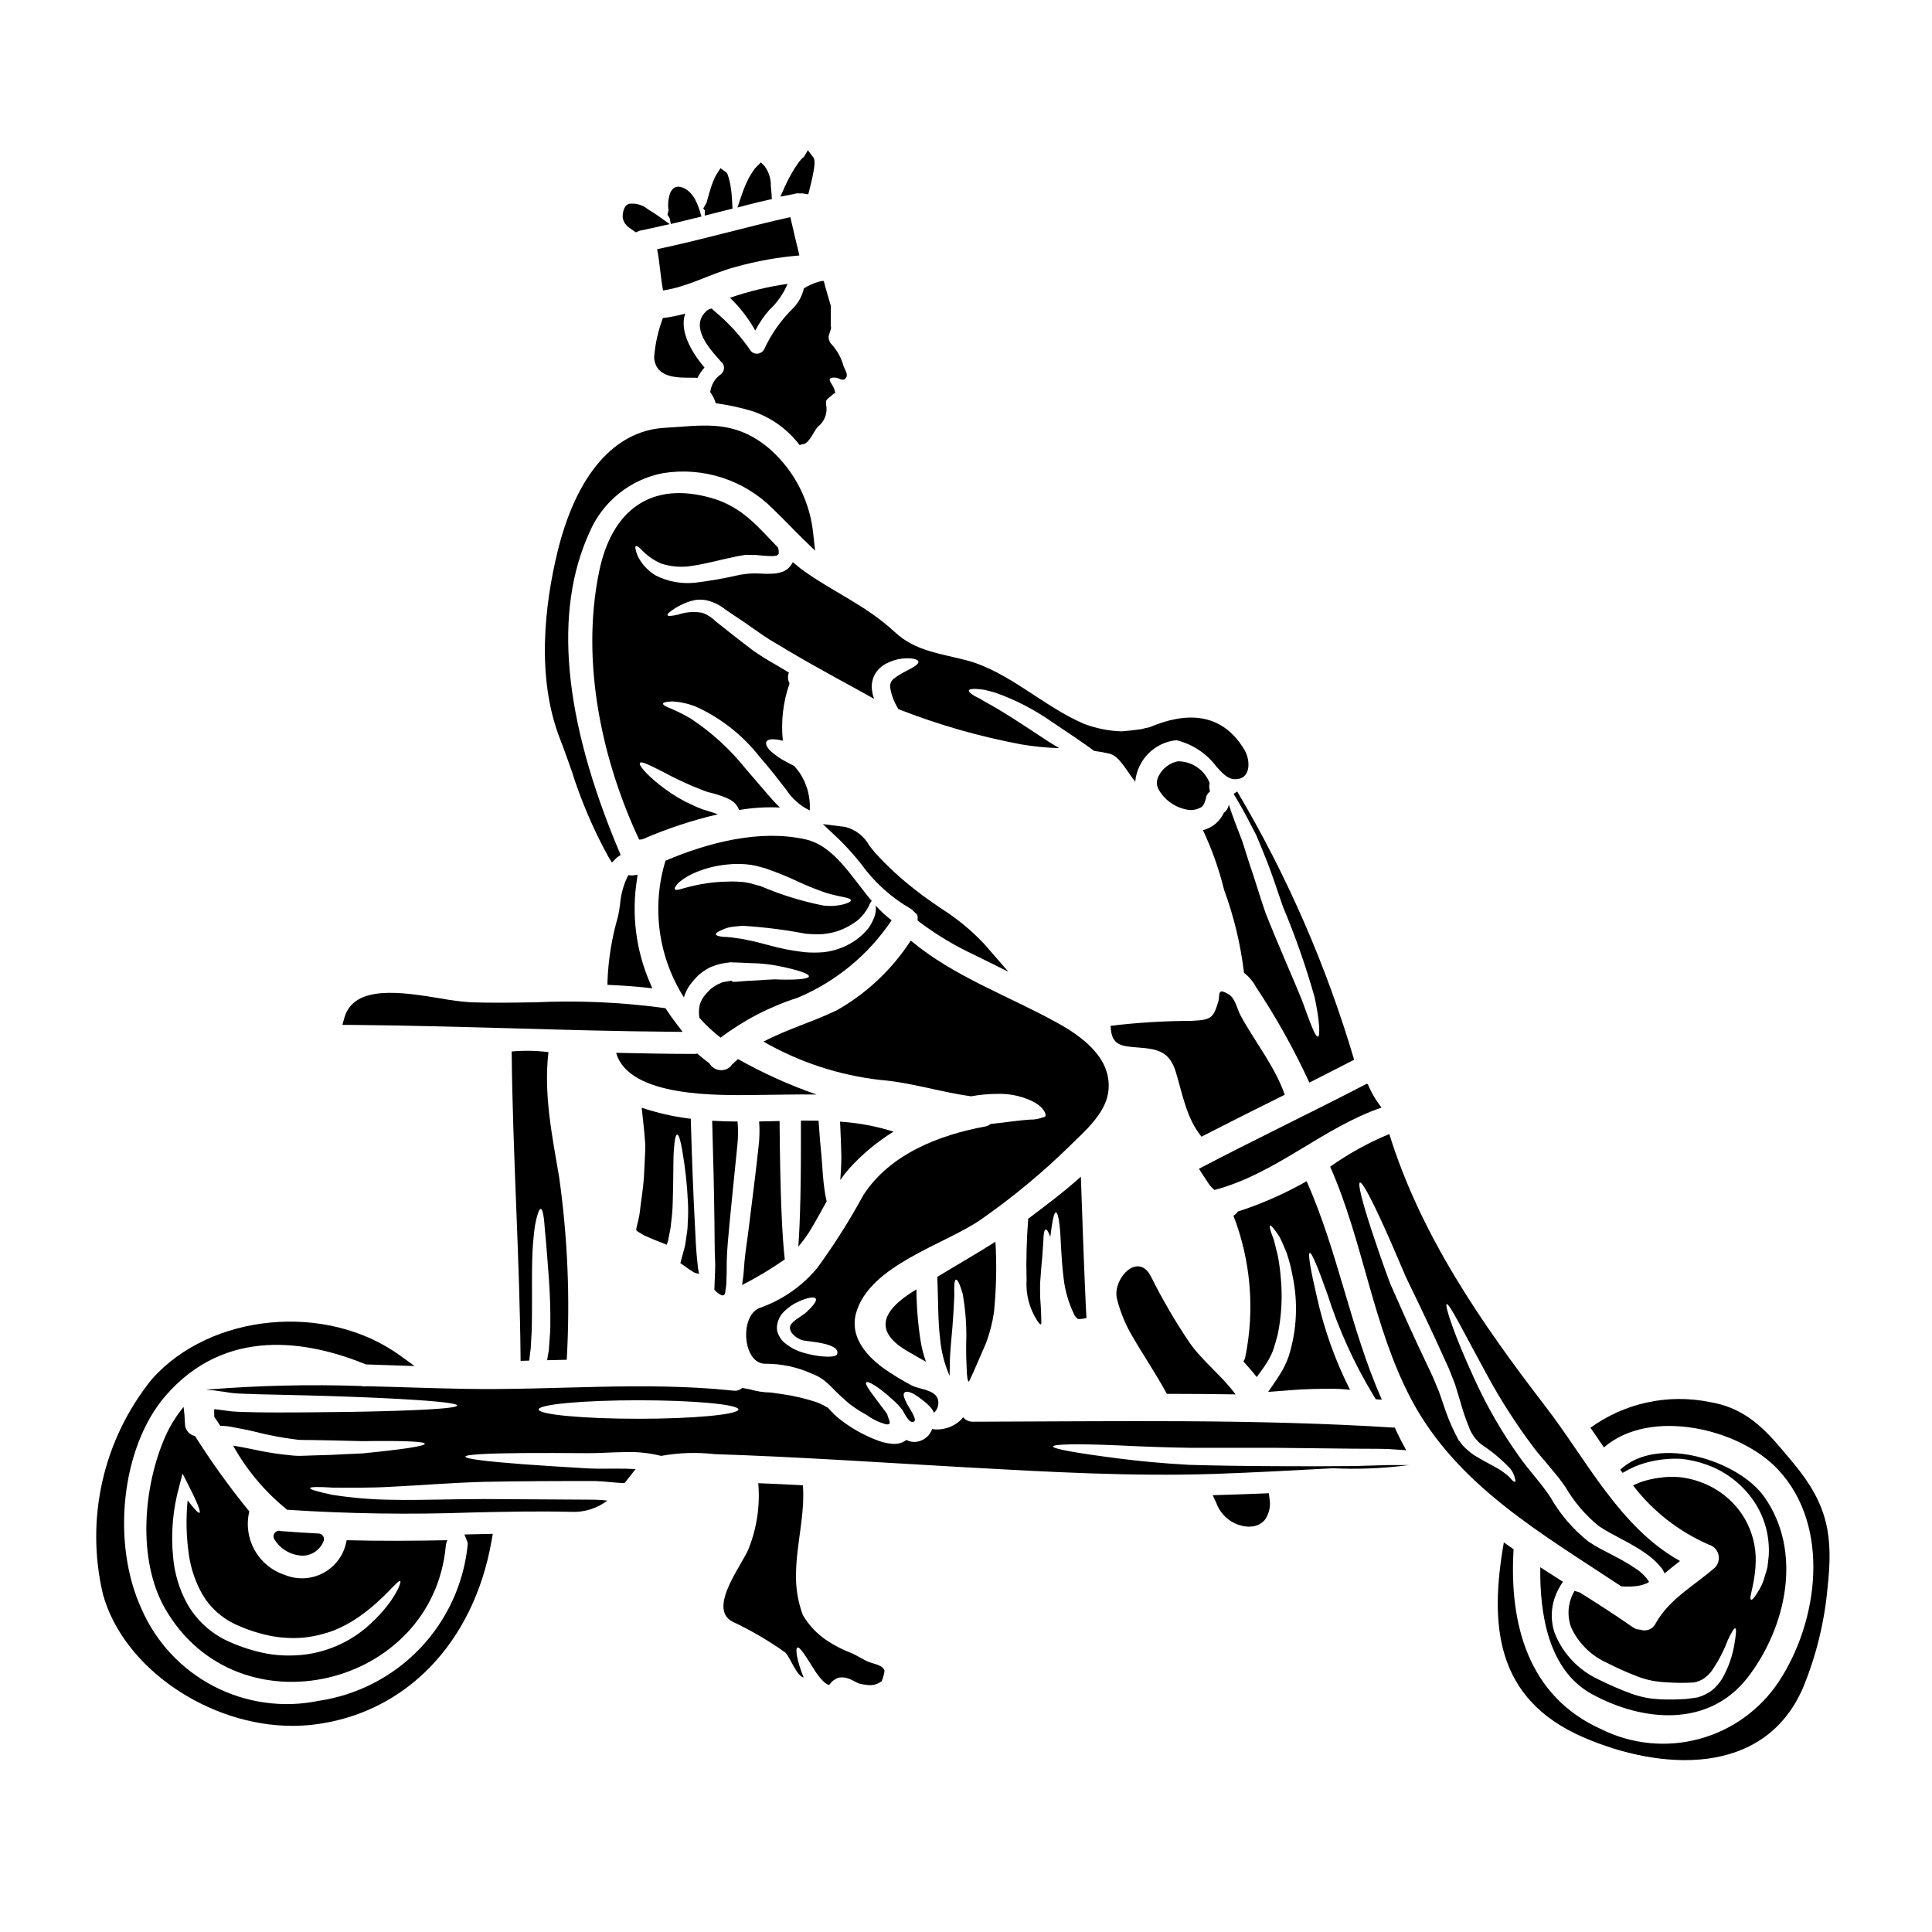 <?xml version="1.0" encoding="UTF-8"?>
<!-- Uploaded to: ICON Repo, www.iconrepo.com, Generator: ICON Repo Mixer Tools -->
<svg fill="#000000" width="800px" height="800px" version="1.1" viewBox="144 144 512 512" xmlns="http://www.w3.org/2000/svg">
 <g>
  <path d="m384.17 501.89c1.738 1.043 3.481 2 5.219 2.988-0.645-1.801-1.121-3.656-1.422-5.543-0.707-4.512-1.074-9.07-1.102-13.633-5.598 3.391-13.746 9.551-2.695 16.188z"/>
  <path d="m359.01 469.57c1.367-2.289 2.699-4.758 4.062-7.195-0.266-1.098-0.465-2.211-0.605-3.332-0.293-2.062-0.496-4.758-0.727-8.242-0.289-2.754-0.551-6.004-0.812-9.805-1.539-0.027-3.106-0.027-4.672-0.027 0.059 16.215-0.199 26.863-0.695 33.391 1.297-1.484 2.453-3.086 3.449-4.789z"/>
  <path d="m369.05 453.67c3.438-3.793 7.394-7.086 11.746-9.777-4.598-1.445-9.355-2.332-14.168-2.644 0.172 3.598 0.289 6.731 0.348 9.371-0.027 2.363-0.145 4.379-0.293 6.094 0.73-1.059 1.523-2.074 2.367-3.043z"/>
  <path d="m320.37 372.09c-3.738 12.211-1.961 25.445 4.875 36.234 0.129-0.492 0.305-0.965 0.523-1.422 0.383-0.883 0.891-1.703 1.508-2.441 0.625-0.797 1.312-1.543 2.059-2.231 0.832-0.695 1.738-1.301 2.699-1.801 0.996-0.445 2.035-0.793 3.102-1.043l1.246-0.203 0.641-0.086 0.141-0.027 0.465-0.059 0.352 0.027c1.711 0.059 3.367 0.117 4.961 0.203h-0.004c2.762 0.027 5.512 0.336 8.211 0.93 4.555 0.957 7.309 1.914 7.223 2.582-0.086 0.668-2.988 0.957-7.66 0.84-2.316-0.172-5.019 0.23-7.973 0.32-1.48 0.031-3.019 0.293-4.613 0.293h-0.031l-0.059-0.199-0.051-0.078-0.172-0.027-0.609 0.086-1.246 0.23-0.004 0.004c-0.352 0.016-0.695 0.125-0.988 0.316-0.262 0.117-0.551 0.23-0.812 0.352-0.582 0.309-1.133 0.664-1.652 1.07-0.504 0.457-0.977 0.941-1.422 1.453-0.449 0.488-0.828 1.035-1.133 1.625-0.27 0.477-0.457 0.996-0.551 1.535-0.227 1.051-0.238 2.137-0.027 3.191 1.703 1.91 3.574 3.656 5.598 5.223 6.176-4.66 13.094-8.238 20.465-10.59 10.113-4.262 18.758-11.391 24.859-20.512-1.539-1.156-2.961-2.469-4.234-3.914 0.035 0.16 0.055 0.328 0.059 0.496 0.039 0.848-0.098 1.695-0.391 2.492-0.387 1.074-0.918 2.086-1.574 3.016-1.812 2.234-4.156 3.973-6.82 5.059-1.605 0.68-3.309 1.121-5.043 1.309-1.672 0.141-3.352 0.141-5.019 0-3.227-0.359-6.414-0.98-9.539-1.859-1.363-0.348-2.668-0.668-3.856-0.988-1.188-0.262-2.289-0.496-3.305-0.695-1.016-0.113-1.918-0.262-2.727-0.375h-0.004c-0.703-0.086-1.41-0.133-2.117-0.145-1.16-0.117-1.918-0.32-2.004-0.637-0.086-0.32 0.496-0.754 1.711-1.246l0.004-0.004c0.719-0.34 1.48-0.586 2.262-0.727 0.902-0.113 1.945-0.23 3.106-0.32 5.59 0.34 11.148 1.039 16.648 2.09 1.543 0.156 3.098 0.195 4.644 0.117 0.434-0.031 1.215-0.203 1.797-0.266l0.004 0.004c0.625-0.125 1.242-0.277 1.852-0.465 2.113-0.688 4.078-1.754 5.809-3.148 1.078-1.004 1.98-2.18 2.668-3.484 0.176-0.523 0.441-1.016 0.785-1.449-5.457-6.473-9.98-14.621-17.555-16.305-12.098-2.711-25.734 0.828-37.078 5.648zm49.113 10.473c0.059 0.348-0.578 0.695-1.855 1.07h0.004c-1.82 0.465-3.711 0.57-5.574 0.32-5.652-1.137-11.172-2.852-16.477-5.117-0.812-0.23-1.625-0.434-2.41-0.664l0.004-0.004c-0.66-0.172-1.328-0.301-2-0.391-1.379-0.152-2.769-0.199-4.152-0.148-2.434 0.027-4.863 0.258-7.254 0.699-2.117 0.395-3.57 0.789-4.816 1.129-1.18 0.395-1.941 0.492-2.117 0.203-0.176-0.289 0.23-0.93 1.102-1.832l-0.004 0.004c1.449-1.199 3.086-2.152 4.848-2.816 2.543-1.016 5.223-1.66 7.949-1.91 1.648-0.184 3.309-0.203 4.961-0.062 0.93 0.07 1.848 0.219 2.754 0.438 0.789 0.199 1.598 0.434 2.41 0.637v0.004c3.07 1.066 6.078 2.297 9.02 3.684 2.246 1.031 4.539 1.953 6.879 2.754 3.918 1.246 6.586 1.219 6.734 2.004z"/>
  <path d="m350.6 441.08c-1.797 0.031-3.598 0.086-5.422 0.117 0.176 2.293 0.117 4.594-0.18 6.875-0.289 2.582-0.551 5.078-0.84 7.426-0.582 4.758-1.133 9.055-1.598 12.91s-1.043 7.398-1.273 10.066c-0.145 1.574-0.172 2.93-0.395 4.379-0.086 0.578-0.172 1.129-0.23 1.68v0.004c3.926-1.992 7.707-4.262 11.316-6.785-0.711-6.008-1.234-17.379-1.379-36.672z"/>
  <path d="m420.2 477.2c0.113-1.711 0.23-3.078 0.293-4.148 0.027-2.09 0.23-3.106 0.637-3.223 0.293-0.055 0.695 0.551 1.215 1.969 0.117-0.93 0.23-1.742 0.324-2.469 0.395-2.812 0.789-4.031 1.156-4.031 0.371 0 0.754 1.246 1.047 4.09 0.293 2.844 0.262 7.367 1.016 13.52 0.406 3.394 1.398 6.691 2.926 9.746 0.465 0.637 0.754 0.902 0.957 0.902 0.312 0.016 0.625-0.004 0.93-0.059 0.23 0.027 1.102-0.203 1.102-0.172h0.117c-0.059-1.18-0.117-2.031-0.172-3.25-0.438-9.543-0.875-21.586-1.309-34.242-4.672 4.207-9.719 7.945-13.953 11.141l0.004-0.008c-0.434 5.453-0.582 10.922-0.438 16.391-0.223 3.988 0.91 7.938 3.219 11.199 0.32 0.352 0.203 0.234 0.352 0.352 0.086 0 0.289 0.145 0.262 0l0.086-0.32c0-0.754-0.027-1.508-0.059-2.203-0.027-1.574-0.172-3.148-0.262-4.613 0-1.508-0.059-2.961 0.027-4.234 0.176-2.539 0.348-4.598 0.523-6.336z"/>
  <path d="m354.08 292.98c-0.043 0.109-0.09 0.219-0.145 0.32-0.203 0.352-0.293 0.395-0.438 0.637l-0.203 0.266-0.055 0.059-0.176 0.199-0.086 0.086-0.262 0.203v0.004c-0.367 0.277-0.766 0.523-1.18 0.723l-0.988 0.293c-0.586 0.164-1.191 0.25-1.801 0.258-1.07 0.066-2.148 0.055-3.219-0.027-1.805-0.109-3.617-0.004-5.394 0.32-3.906 0.91-7.856 1.605-11.836 2.09-3.586 0.402-7.215-0.246-10.441-1.859-2.133-1.238-3.84-3.086-4.906-5.309-0.551-1.449-0.723-2.363-0.438-2.523 0.289-0.16 0.988 0.395 2.062 1.535 1.383 1.344 3.008 2.41 4.789 3.148 2.731 0.852 5.629 1.023 8.441 0.492 3.394-0.492 7.137-1.574 11.371-2.438 0.523-0.113 1.074-0.203 1.625-0.293l0.812-0.113 0.172-0.031v0.004c0.129 0.023 0.262 0.031 0.395 0.031h0.465c0.465 0 1.18 0 1.742 0.027l1.535 0.145c0.93 0.086 1.832 0.145 2.613 0.145 0.332 0.008 0.66-0.02 0.984-0.086 0.086-0.031 0.23-0.031 0.352-0.059 0.055 0 0.145-0.113 0.145-0.113 0.113-0.145 0.395-0.395 0.395-0.438s-0.055-0.086-0.055-0.145c0.059-0.492-0.016-0.992-0.207-1.449-5.035-5.191-9.328-10.703-17.461-13.062-16.277-4.723-26.633 3.277-29.938 19.586-4.992 24.426 1.102 50.594 10.629 70.898h0.086c0.348 0.016 0.695-0.043 1.016-0.176 6.375-2.766 12.988-4.949 19.754-6.523-1.18-0.465-2.496-0.844-4.004-1.309-1.859-0.664-3.148-1.395-4.644-2.059h0.004c-2.453-1.293-4.773-2.816-6.934-4.555-3.684-2.934-5.394-5.164-5.078-5.688 0.395-0.609 3.019 0.789 6.992 2.812 1.945 1.074 4.328 2.176 6.934 3.332 1.309 0.465 2.844 1.18 4.09 1.574v0.004c1.781 0.383 3.523 0.934 5.195 1.656 0.566 0.254 1.102 0.574 1.594 0.953 0.34 0.289 0.645 0.621 0.898 0.984 0.168 0.211 0.301 0.445 0.395 0.699l0.176 0.465c3.57-0.621 7.199-0.844 10.82-0.668-0.582-0.582-1.18-1.18-1.684-1.742-2.363-2.637-4.785-5.57-7.394-8.559-4.117-5.148-9.012-9.621-14.512-13.254-1.695-0.992-3.449-1.883-5.25-2.668-1.422-0.523-2.172-0.957-2.117-1.309 0.055-0.352 0.902-0.523 2.41-0.578 2.223 0.109 4.41 0.602 6.469 1.449 6.519 3.004 12.23 7.512 16.668 13.156 2.668 3.047 5.047 6.125 7.137 8.82h-0.004c1.484 2.293 3.559 4.144 6.008 5.352 0.062 0.035 0.133 0.062 0.199 0.086 0.211-3.582-0.766-7.129-2.781-10.098-0.395-0.52-0.871-1.102-1.336-1.68-0.637-0.293-1.309-0.637-2.031-1.043h0.004c-1.527-0.762-2.945-1.73-4.211-2.875-1.016-0.957-1.422-1.887-1.133-2.496 0.289-0.609 1.34-0.754 2.699-0.578 0.559 0.078 1.109 0.184 1.656 0.32-0.547-5.125 0.059-10.309 1.77-15.172-0.477-0.898-0.539-1.953-0.176-2.902-1.156-0.695-2.289-1.367-3.453-2.062-2.074-1.152-4.09-2.41-6.035-3.769l-5.117-3.938c-1.684-1.309-3.25-2.582-4.723-3.742-0.992-1.004-2.188-1.785-3.508-2.293-2.148-0.426-4.371-0.277-6.441 0.434-1.711 0.395-2.727 0.496-2.875 0.176-0.145-0.32 0.641-0.988 2.148-1.945l0.004 0.004c0.961-0.578 1.969-1.074 3.016-1.48 0.703-0.266 1.434-0.469 2.176-0.609 0.902-0.133 1.824-0.125 2.727 0.027 1.973 0.418 3.812 1.301 5.367 2.582 1.48 1.016 3.074 2.062 4.754 3.191 1.711 1.18 3.484 2.438 5.34 3.715 1.859 1.277 3.856 2.316 5.828 3.566 9.227 5.484 17.844 9.98 23.383 13.113-0.172-0.438-0.23-0.668-0.352-1.047l0.008 0.004c-0.152-0.648-0.246-1.309-0.289-1.969-0.031-1.352 0.332-2.684 1.043-3.832 0.637-0.98 1.504-1.793 2.523-2.359 1.41-0.789 2.961-1.293 4.562-1.477 2.551-0.23 4.09 0.172 4.234 0.812 0.145 0.637-1.246 1.508-3.277 2.523v-0.004c-1.07 0.527-2.09 1.148-3.047 1.859-0.77 0.516-1.219 1.395-1.18 2.32 0.316 2.106 1.078 4.121 2.234 5.906 10.539 4.133 21.449 7.262 32.578 9.34 3.309 0.559 6.652 0.891 10.008 0.988-1.598-0.957-3.219-1.945-4.871-3.074-5.254-3.484-9.895-6.5-13.383-8.441-0.871-0.465-1.652-0.902-2.32-1.336-0.668-0.434-1.395-0.695-1.914-1.016-1.016-0.609-1.539-1.102-1.453-1.422 0.086-0.32 0.812-0.465 2.004-0.395v0.004c0.719 0.031 1.438 0.105 2.144 0.23 0.844 0.203 1.797 0.438 2.875 0.754 5.219 1.844 10.164 4.383 14.707 7.543 4.379 2.934 8.352 5.57 11.484 7.891 1.367 0.168 2.723 0.41 4.062 0.727 2.699 0.668 4.644 4.789 6.816 7.426 0.535-5.809 5.113-10.422 10.922-10.996 4.234 1.035 7.981 3.508 10.594 6.996 1.18 1.281 2.734 3.223 4.688 3.332 4.574 0.262 4.359-5.016 2.789-7.68-6.117-10.387-15.902-10.035-25.156-6.098l0.004 0.004c-0.727 0.125-1.449 0.297-2.152 0.516-1.77 0.266-3.512 0.438-5.281 0.582h-0.004c-3.422-0.098-6.805-0.773-10.004-2.004-10.531-4.469-20.02-13.895-31.043-16.797-6.902-1.832-13.633-2.41-19.09-7.516-7.629-7.137-16.508-10.629-24.797-16.711-0.762-0.59-1.516-1.199-2.242-1.812z"/>
  <path d="m464.39 351.09c-1.445-3.266-4.695-5.359-8.266-5.332-2.16 0.434-4.008 1.828-5.012 3.793-0.652 1.098-0.695 2.453-0.113 3.586 1.484 2.695 4.047 4.629 7.043 5.312l0.395 0.086c0.34 0.094 0.695 0.141 1.051 0.141 0.184 0 0.395 0 0.668-0.027l1.035-0.203c0.066-0.031 0.297-0.133 0.395-0.172v-0.023l0.371-0.117v-0.004c0.48-0.191 0.867-0.566 1.07-1.043 0.301-0.582 0.508-1.203 0.621-1.844 0.074-0.363 0.242-0.703 0.492-0.98l0.523-0.566-0.164-0.754h-0.004c-0.066-0.359-0.066-0.727 0-1.086l0.055-0.395z"/>
  <path d="m444.08 498.12c2.961 5.117 6.324 10.035 9.141 15.262 6.062 0 12.156 0.055 18.215 0.145-3.594-4.938-8.66-8.66-12.184-13.695-3.82-5.652-7.262-11.559-10.301-17.668-3.453-6.559-10.234 0.871-8.934 6.062v-0.004c0.871 3.477 2.238 6.812 4.062 9.898z"/>
  <path d="m470.91 354.39c0.957 1.508 2.176 3.625 3.566 6.234 0.754 1.426 1.574 3.019 2.441 4.699 0.812 1.859 1.535 3.715 2.363 5.746 1.652 4.004 3.102 8.559 4.668 13.082l-0.004 0.004c3.285 7.828 6.098 15.844 8.414 24.008 1.395 6.379 1.508 10.414 0.926 10.555-0.723 0.203-2.059-3.652-4.262-9.688-2.363-5.832-5.977-13.84-9.66-23.152-1.656-4.785-2.934-9.254-4.328-13.23-0.637-1.969-1.215-3.856-1.797-5.656-0.691-1.77-1.305-3.426-1.887-4.934-0.695-1.832-1.246-3.398-1.68-4.789-0.117 0.293-0.203 0.609-0.32 0.902v0.008c-0.223 0.473-0.562 0.879-0.988 1.18-1.059 2.312-3.106 4.019-5.57 4.641 2.387 5.07 4.262 10.367 5.602 15.812 2.613 7.098 4.383 14.477 5.277 21.988 1.297 1.004 2.371 2.269 3.148 3.711 5.375 8.086 10.113 16.57 14.172 25.387 3.977-2.004 7.918-4.035 11.867-6.066v0.004c-7.348-24.883-17.758-48.758-30.984-71.078-0.328 0.184-0.633 0.43-0.965 0.633z"/>
  <path d="m445.75 421.61c5.367 0.395 8.242 1.219 9.867 6.531 1.766 5.828 2.809 12.203 6.785 17.086 7.34-3.769 14.707-7.453 22.078-11.113-2.727-7.688-7.891-13.953-11.75-21.062-0.812-1.535-1.422-4.496-2.988-5.457-3.336-2.086-2.363 0.117-2.875 1.832-1.363 4.469-1.887 4.844-7.137 5.117l0.004 0.004c-7.156 0.008-14.305 0.445-21.406 1.305 0.145 5.356 2.957 5.402 7.422 5.758z"/>
  <path d="m325.97 471.24c-0.086 0.523-0.141 1.074-0.23 1.625-0.078 0.684-0.211 1.363-0.395 2.031-0.348 1.246-0.695 2.551-1.043 3.856 0.609 0.395 1.215 0.844 1.945 1.367 0.32 0.199 0.664 0.434 1.016 0.664l0.52 0.352c0.086 0.043 0.172 0.082 0.262 0.113 0.273 0.133 0.57 0.219 0.871 0.258 0.113-0.027 0.395 0.145 0.32-0.086-0.055-0.188-0.094-0.383-0.121-0.578-0.027-0.145-0.055-0.32-0.086-0.492l-0.027-0.09-0.059-0.492c-0.027-0.395-0.086-0.789-0.113-1.18-0.395-3.219-0.496-6.586-0.695-10.414-0.395-7.516-0.754-16.648-1.074-27.707-0.203-0.027-0.395-0.027-0.609-0.055h-0.004c-4.211-0.551-8.359-1.504-12.387-2.848 0.203 2.262 0.523 4.586 0.723 6.961 0.086 0.988 0.145 1.945 0.23 2.934 0 0.93-0.055 1.855-0.086 2.754-0.086 1.859-0.172 3.625-0.262 5.363-0.203 3.484-0.789 6.691-1.133 9.75-0.172 1.574-0.789 3.481-0.898 4.293-0.031 0.395-0.059 0.395-0.031 0.395l0.004 0.004c0.211 0.246 0.469 0.441 0.758 0.578 0.465 0.266 0.93 0.551 1.367 0.816 0.578 0.262 1.129 0.492 1.68 0.723 1.074 0.492 2.32 0.93 3.453 1.395l0.438 0.145 0.027 0.027 0.086 0.059c0.086 0.059 0.172 0.113 0.23 0.145 0.117-0.293 0.23-0.582 0.32-0.844v0.004c0.113-0.359 0.191-0.727 0.23-1.102 0.117-0.492 0.203-0.957 0.293-1.422 0.199-0.918 0.332-1.848 0.391-2.785 0.227-1.684 0.359-3.379 0.395-5.078 0.23-6.379 0.086-10.934 0.293-13.809 0.199-2.934 0.492-4.18 0.898-4.18s0.816 1.246 1.309 4.035h-0.004c0.82 4.613 1.332 9.273 1.535 13.953 0.098 1.816 0.078 3.641-0.055 5.457-0.008 1.039-0.102 2.078-0.281 3.106z"/>
  <path d="m424.09 415c-13.176-7.254-27.188-12.125-38.73-21.73-4.938 7.613-11.633 13.934-19.523 18.422-6.324 3.074-13.32 5.078-19.496 8.352h0.004c9.523 5.469 20.066 8.922 30.98 10.156 8.211 0.668 15.984 3.25 24.055 4.328h-0.004c2.316-0.426 4.664-0.641 7.019-0.637 3.453-0.109 6.875 0.691 9.922 2.324 2.469 1.48 3.148 3.367 2.609 3.711-0.156 0.125-0.352 0.188-0.551 0.176-1.105 0.438-2.289 0.645-3.481 0.605-2.031 0.145-4.934 0.496-8.125 0.902l-2.262 0.262c-0.426 0.344-0.938 0.574-1.48 0.668-12.184 2.262-25.238 7.309-32.273 18.246-3.629 6.688-7.707 13.125-12.203 19.266-4.035 4.856-9.32 8.516-15.285 10.586-5.394 2.117-4.441 15.055 1.738 14.77 4.246 0.004 8.445 0.926 12.305 2.695 3.738 1.395 5.16 3.938 8.121 6.438 0.621 0.605 1.281 1.18 1.965 1.715 1.371 1.027 2.82 1.945 4.332 2.754 1.555 1.148 3.316 1.984 5.191 2.465 1.77 0.117 0.352-1.508 0.23-2.668-0.348-0.523-0.723-1.016-1.074-1.48-2.961-3.938-5.019-6.473-4.496-6.992 0.434-0.438 3.219 1.102 7.109 4.699 0.918 0.805 1.754 1.699 2.496 2.668 0.395 0.609 1.887 4.031 3.148 2.93 0.664-0.578-1.453-3.652-1.797-4.293-0.816-1.574-1.309-2.637-0.902-3.219 0.406-0.582 1.797-0.289 3.484 0.902 1.305 0.93 3.938 2.812 4.379 4.41v-0.004c0.762-0.691 1.188-1.672 1.18-2.695 0-3.484-4.844-3.426-7.023-4.555h0.004c-2.648-1.379-5.199-2.938-7.629-4.672-4.613-3.398-8.848-8.355-7.168-14.477 3.512-12.738 23.383-18.16 32.957-24.746 8.531-5.938 16.551-12.586 23.961-19.875 3.742-3.656 9.055-8.266 9.895-13.809 1.387-9.113-7.141-15.059-13.582-18.598zm-62.547 88.426c-1.52-0.176-3.027-0.477-4.5-0.902-2.066-0.551-3.969-1.598-5.539-3.047-0.574-0.586-1.016-1.289-1.305-2.059l-0.117-0.32-0.027-0.086-0.117-0.395c0-0.086-0.027-0.395-0.027-0.395v0.004c-0.039-0.406-0.02-0.816 0.059-1.215 0.227-1.289 0.844-2.473 1.766-3.398 1.18-1.176 2.57-2.117 4.094-2.781 2.438-1.047 3.973-1.219 4.328-0.695 0.438 0.551-0.664 1.914-2.406 3.566-0.902 0.875-3.918 2.41-4.328 3.656-0.551 1.797 1.918 3.512 3.367 3.856 0.695 0.176 3.398 0.352 5.66 0.902 2.117 0.523 3.887 1.336 3.394 2.754-0.184 0.609-1.75 0.812-4.301 0.555z"/>
  <path d="m399.11 486.83c0.801 4.449 1.113 8.973 0.93 13.488 0.027 1.539-0.031 3.219 0.086 4.961 0.027 0.871 0.055 1.77 0.113 2.727 0.059 0.438 0.086 0.871 0.145 1.336l0.059 0.23c0.035 0.152 0.094 0.301 0.176 0.438l0.059 0.145c0.078-0.055 0.148-0.125 0.199-0.207 0.086-0.145 0.145-0.293 0.203-0.395l0.027-0.086c0.059-0.086-0.059 0.086 0.117-0.266 0.262-0.551 0.52-1.129 0.789-1.68 1.043-2.383 2.117-4.871 3.246-7.477h0.004c1.012-2.668 1.734-5.438 2.148-8.266 0.625-6.215 0.758-12.473 0.395-18.711-5.051 3.219-10.27 6.176-15.406 9.312 0.262 6.727 0.172 11.98 0.723 16.215 0.273 3.316 1.07 6.566 2.363 9.633 0.055 0.145 0.145 0.289 0.199 0.434 0-0.145-0.027-0.289-0.027-0.434 0.027-1.016 0.027-1.969 0.059-2.934 0-1.855 0.199-3.543 0.289-5.117 0.609-6.238 0.789-10.359 0.902-13.055-0.117-2.668 0.059-3.918 0.434-4.004 0.371-0.086 0.953 0.949 1.77 3.711z"/>
  <path d="m463.97 457.18c0.504 0.828 1.141 1.562 1.887 2.18 16.422-4.379 28.664-16.508 44.273-21.844v-0.004c-1.496-1.879-2.715-3.957-3.625-6.18-0.117-0.031-0.203-0.086-0.32-0.117-14.742 7.66-29.738 14.797-44.445 22.516 0.727 1.16 1.449 2.348 2.231 3.449z"/>
  <path d="m495.77 486.95c3 9.363 7.078 18.344 12.156 26.766l0.695 1.102 1.582 0.117c-8.266-18.652-11.602-39.191-19.934-57.902-5.781 3.293-11.883 5.984-18.215 8.035-0.305 0.449-0.707 0.828-1.18 1.102 4.602 11.918 5.691 24.902 3.148 37.422-0.086 0.434-0.254 0.848-0.492 1.219 1.215 1.336 2.406 2.695 3.508 4.121 0.844-1.133 1.656-2.207 2.32-3.25 0.836-1.223 1.527-2.535 2.059-3.914 0.395-1.18 0.816-2.727 1.18-4.062h0.004c1.031-4.988 1.305-10.105 0.812-15.176-0.16-1.934-0.422-3.859-0.785-5.769-0.395-1.656-0.754-3.047-1.047-4.207-0.898-2.289-1.273-3.625-1.016-3.769 0.262-0.145 1.18 0.93 2.527 2.988 0.578 1.129 1.215 2.582 1.914 4.328h-0.004c0.66 1.961 1.176 3.969 1.539 6.008 1.5 7.066 1.152 14.398-1.016 21.293-0.574 1.672-1.344 3.266-2.293 4.758-1.016 1.652-2.144 3.188-3.148 4.699 2.144-0.176 4.328-0.32 6.527-0.496 3.367-0.262 6.762-0.32 10.039-0.32 1.707-0.012 3.418 0.074 5.117 0.266-3.93-7.781-6.875-16.02-8.758-24.527-1.711-7.25-2.438-11.602-1.914-11.75 0.523-0.148 2.203 3.93 4.672 10.922z"/>
  <path d="m312.96 375.82-1.309 0.172h0.004c-0.133 0.012-0.266 0.012-0.395 0l-0.711-0.078-0.324 0.555c-1.062 2.285-1.711 4.742-1.91 7.254-0.176 1.211-0.344 2.363-0.57 3.266-1.609 5.555-2.535 11.281-2.754 17.055v0.949l0.949 0.047c3.625 0.168 6.566 0.395 9.246 0.688l1.68 0.188-0.664-1.574-0.004 0.004c-3.676-8.57-4.859-18.008-3.41-27.223z"/>
  <path d="m387.92 388.53c4.519 3.367 9.375 6.258 14.488 8.617l8.828 4.387-6.465-7.441c-3.453-3.641-7.352-6.832-11.605-9.5-2.164-1.488-4.402-3.023-6.469-4.668h0.004c-3.852-2.961-7.434-6.254-10.711-9.84-0.582-0.66-1.117-1.367-1.633-2.043-1.344-2.422-3.621-4.184-6.297-4.883l-5.992-0.758 4.391 4.141c2.027 2.004 3.93 4.133 5.703 6.367 3.516 4.879 8.031 8.957 13.238 11.961 0.266 0.141 0.492 0.34 0.664 0.582l0.473 0.457c0.379 0.223 0.625 0.617 0.652 1.055l-0.027 0.973z"/>
  <path d="m344.36 434.18c5.367-0.027 10.734-0.203 16.043-0.117-7.207-2.508-14.18-5.656-20.828-9.402-0.551 0.496-1.074 0.961-1.594 1.48-0.391 0.574-0.949 1.008-1.602 1.25-1.652 0.617-3.508-0.059-4.379-1.594-1.102-0.816-2.172-1.684-3.219-2.582-0.285 0.059-0.578 0.09-0.871 0.086-6.875 0-13.75-0.145-20.625-0.293 3.363 11.953 27.59 11.258 37.074 11.172z"/>
  <path d="m333.31 485.8c0.492 0.543 1.07 1.004 1.711 1.363 0.297 0.207 0.699 0.172 0.957-0.086 0.105-0.168 0.176-0.355 0.203-0.555 0.059-0.32 0.113-0.664 0.145-1.012 0.074-0.383 0.121-0.77 0.145-1.16 0.031-0.582 0.031-1.18 0.059-1.832 0.086-1.215 0.031-2.723 0.059-4.203 0.086-3.426 0.438-6.691 0.789-10.531 0.352-3.84 0.812-8.094 1.273-12.793 0.23-2.363 0.496-4.844 0.754-7.477 0.223-2.094 0.242-4.203 0.059-6.301-2.262 0-4.5-0.059-6.731-0.203 0.32 10.738 0.52 19.699 0.605 27.098 0.059 3.856 0.031 7.367 0.176 10.184 0.086 1.016-0.059 3.856-0.145 5.902 0 0.57-0.031 1.066-0.059 1.605z"/>
  <path d="m295.48 348.24c2.481 7.891 5.734 15.52 9.715 22.766l0.965 1.574 1.324-1.324 1-0.68-0.469-1.109c-14.766-35.098-17.379-63.516-7.766-84.453 3.492-8.129 10.797-13.988 19.488-15.633 10.688-1.707 21.539 1.84 29.152 9.527 1.488 1.426 2.91 2.879 4.328 4.309 1.285 1.312 2.559 2.609 3.856 3.863l2.938 2.848-0.453-4.07c-0.781-8.754-4.859-16.887-11.414-22.742-8.285-7.172-15.656-6.625-24.211-5.992-1.18 0.082-2.414 0.172-3.664 0.242-13.434 0.715-23.582 12.457-28.57 33.062-3.238 13.441-5.738 32.949 0.754 49.508 0.984 2.504 1.984 5.356 3.027 8.305z"/>
  <path d="m289 504.47c1.738-0.027 3.453-0.086 5.191-0.117 0.922-16.129 0.254-32.309-2-48.305-1.887-11.168-4.148-22.02-2.848-33.215-3.231-0.422-6.5-0.48-9.742-0.176 0.262 27.355 2.144 54.629 2.363 81.984 0.754-0.027 1.508-0.027 2.289-0.059 0.117-1.07 0.23-2.117 0.395-3.219 0.059-1.914 0.266-3.856 0.293-5.902 0.145-8.41-0.145-16.215 0.32-21.965 0.117-1.449 0.262-2.754 0.395-3.887 0.133-1.129 0.395-2.062 0.551-2.844 0.395-1.539 0.754-2.41 1.102-2.383 0.348 0.027 0.609 0.902 0.816 2.496 0.113 0.812 0.172 1.77 0.262 2.902 0.086 1.129 0.23 2.363 0.352 3.742 0.395 5.512 1.242 13.258 1.102 22.043-0.031 2.121-0.293 4.238-0.395 6.238-0.176 0.922-0.32 1.793-0.445 2.664z"/>
  <path d="m195.68 524.57c-1.578-0.34-2.695-1.75-2.668-3.367-0.043-1.457-0.16-2.906-0.352-4.352-1.949 2.352-3.566 4.957-4.816 7.746-5.828 13.156-7.598 32.723-0.023 45.828 19.316 33.305 70.93 20.742 74.324-16.797 0.047-0.508 0.195-1 0.438-1.453-8.906 0.172-17.812 0.23-26.723 0-0.578 3.629-2.789 6.789-6 8.578-3.207 1.789-7.059 2.004-10.449 0.59-7.016-2.309-11.078-9.617-9.34-16.797-5.195-6.363-10-13.035-14.391-19.977zm19.934 52.938c2.941 0.57 5.949 0.727 8.934 0.465 2.707-0.297 5.367-0.93 7.918-1.887 2.231-0.906 4.359-2.043 6.356-3.391 7.367-5.117 10.559-10.188 11.258-9.664 0.395 0.203-1.684 6.035-9.199 12.445-4.508 3.75-9.973 6.164-15.781 6.965-3.445 0.453-6.938 0.383-10.359-0.207-3.582-0.688-7.07-1.805-10.383-3.332-4.543-2.094-8.309-5.566-10.766-9.922-2.074-3.789-3.34-7.969-3.711-12.273-0.637-6.32-0.086-12.707 1.625-18.824l0.871-3.367 1.48 2.902c2.289 4.496 3.422 7.223 3.016 7.477-0.293 0.199-1.395-0.988-3.148-3.277h-0.004c-0.477 4.828-0.359 9.703 0.352 14.504 0.531 3.684 1.754 7.238 3.598 10.473 2.016 3.391 4.996 6.106 8.559 7.801 2.996 1.398 6.148 2.441 9.387 3.113z"/>
  <path d="m267.86 552.59c0.09 0.285 0.113 0.59 0.074 0.887-1.059 10.281-5.508 19.918-12.648 27.387-7.144 7.469-16.57 12.348-26.793 13.867-9.418 1.945-19.219 0.602-27.762-3.812-8.543-4.41-15.312-11.621-19.176-20.426-8.168-17.676-5.352-43.047 6.273-56.551 15.926-18.402 37.676-14.695 53.137-8.359l12.906 0.43-3.848-2.785c-19.57-14.168-50.316-11.215-65.793 6.297l-0.004-0.004c-12.902 15.977-17.676 37.031-12.934 57.012 5.422 19.582 28.047 34.836 50.219 34.836 1.832 0 3.66-0.105 5.481-0.316 24.402-2.891 42.535-21.598 47.293-48.805l0.312-1.766-7.516 0.172z"/>
  <path d="m224.08 556.26h0.457c2.324-0.152 4.352-1.637 5.199-3.805 0.191-0.445 0.152-0.953-0.102-1.363-0.254-0.41-0.695-0.672-1.176-0.695-3.328-0.168-6.691-0.367-10.008-0.645l-0.004-0.004c-0.586-0.203-1.242-0.016-1.633 0.469s-0.434 1.164-0.105 1.695c1.57 2.594 4.34 4.231 7.371 4.348z"/>
  <path d="m354.23 225.63c-3.238 3.168-5.867 6.902-7.758 11.02-0.34 0.586-0.93 0.977-1.598 1.07-0.668 0.09-1.34-0.133-1.824-0.605-2.715-4.004-5.988-7.598-9.719-10.676-0.266-0.188-0.492-0.422-0.668-0.695-0.676 0.094-1.297 0.434-1.738 0.957-3.977 4.09 1.129 9.777 3.828 12.766 0.066 0.078 0.125 0.168 0.176 0.258 0.262 0.18 0.488 0.406 0.664 0.672 0.578 1.035 0.23 2.348-0.789 2.957-1.441 1.105-2.375 2.75-2.582 4.555 0.648 0.902 1.148 1.902 1.48 2.961 3.242 0.426 6.445 1.117 9.578 2.059 5.035 1.656 9.441 4.809 12.637 9.035 0.277-0.148 0.582-0.238 0.898-0.258 1.652-0.172 2.848-3.453 3.891-4.586 1.805-1.363 2.672-3.641 2.231-5.859-0.32-1.574 0.754-1.68 1.574-2.551 0.988-1.047 1.047 0.055 0.582-1.539-0.438-1.508-2.754-3.367 0.465-3.074 0.93 0.086 1.766 1.129 2.609 0.059 0.723-0.875-0.289-2.234-0.609-3.106-0.586-2.184-1.691-4.195-3.219-5.859-0.293-0.273-0.496-0.629-0.582-1.016-0.191-0.422-0.223-0.895-0.086-1.336 0.199-0.664 0.395-1.246 0.578-1.828v0.004c-0.055-0.406-0.086-0.812-0.086-1.223-0.027-1.016 0.059-2.785 0.027-4.699-0.492-1.711-1.016-3.426-1.48-5.117-0.141-0.492-0.262-1.016-0.395-1.508-0.086-0.027-0.172 0-0.289-0.027-0.32 0.059-0.668 0.113-0.988 0.199l0.004 0.004c-1.418 0.383-2.769 0.992-4.004 1.797-0.449 1.953-1.418 3.746-2.809 5.191z"/>
  <path d="m619.21 531.68c-6.32-7.574-11.484-14.336-22.02-16.102v-0.004c-11.051-2.277-22.555 0.184-31.707 6.789l3.57 5.219c12.27-10.629 35.973-5.047 46.184 5.902 14.125 15.145 10.555 40.414 0.199 56.109l0.004 0.004c-4.949 7.484-12.465 12.906-21.129 15.242-8.668 2.336-17.887 1.422-25.926-2.566-19.383-8.66-24.484-27.879-23.266-47.691-0.871-0.609-1.738-1.219-2.582-1.828-3.801 21.613-2.41 41.453 21.035 51.637 20.16 8.762 47.84 10.793 58.223-13.055h-0.004c3.512-8.484 5.715-17.453 6.531-26.598 1.508-13.625 0.199-21.922-9.113-33.059z"/>
  <path d="m558.2 563.19c-2.004-1.273-4.004-2.555-6.008-3.856-0.172 12.359 2.117 27.242 13.633 33.594 13.406 7.367 30.957 9.02 41.328-4.379 10.125-13.113 14.77-33.246 4.352-47.926-6.691-9.445-28.082-16.531-38.121-7.141 0.199 0.293 0.434 0.555 0.637 0.844l0.004-0.004c0.977-0.586 1.984-1.109 3.019-1.574 1.863-0.797 3.809-1.371 5.805-1.715 2.148-0.395 4.34-0.539 6.523-0.434 2.285 0.215 4.531 0.715 6.691 1.48 5.574 1.926 10.305 5.731 13.383 10.762 2.449 4.086 3.594 8.824 3.277 13.578-0.113 0.984-0.23 1.941-0.32 2.812l0.004 0.004c-0.191 0.812-0.422 1.617-0.699 2.406-0.316 1.285-0.828 2.516-1.504 3.656-1.102 1.887-1.828 2.785-2.144 2.641-0.816-0.352 1.391-4.644 1.215-11.547v-0.004c-0.184-3.977-1.445-7.824-3.652-11.137-2.711-3.977-6.629-6.977-11.172-8.559-1.77-0.637-3.609-1.055-5.484-1.246-1.789-0.137-3.59-0.07-5.367 0.199-1.68 0.227-3.332 0.621-4.934 1.18-0.664 0.262-1.273 0.551-1.887 0.84h0.004c5.254 6.859 12.176 12.262 20.105 15.695 1.227 0.367 2.176 1.344 2.504 2.582 0.324 1.242-0.02 2.559-0.91 3.481-5.453 4.785-12.156 8.328-15.742 14.855h-0.004c-0.742 1.496-2.5 2.184-4.062 1.594-0.719-0.004-1.418-0.234-1.996-0.664-4.414-3.078-9.141-6.121-13.984-9.168-0.434-0.145-0.93-0.293-1.422-0.438-1.73 2.902-2.07 6.426-0.93 9.605 1.906 4.199 5.277 7.559 9.484 9.445 2.656 1.371 5.391 2.594 8.184 3.652 1.242 0.477 2.523 0.848 3.832 1.102 1.312 0.234 2.637 0.383 3.969 0.438 2.367 0.168 4.742 0.18 7.109 0.027 0.93-0.176 1.816-0.531 2.613-1.043 0.742-0.52 1.406-1.145 1.969-1.855 1.801-2.574 3.273-5.363 4.379-8.301 0.957-2.117 1.711-3.277 2-3.148 0.289 0.129 0.23 1.422-0.172 3.742v0.004c-0.5 3.426-1.652 6.723-3.394 9.715-0.68 1.078-1.523 2.047-2.492 2.875-1.125 0.871-2.406 1.523-3.773 1.914l-0.059 0.027h-0.027l-0.23 0.059h-0.145l-0.23 0.059-0.496 0.059-1.043 0.141h-0.004c-0.672 0.117-1.352 0.176-2.031 0.18-1.363 0.086-2.781 0.113-4.234 0.086-1.484-0.016-2.969-0.121-4.441-0.32-1.586-0.254-3.148-0.652-4.668-1.18-3-1.102-5.938-2.371-8.793-3.801-5.336-2.465-9.512-6.891-11.66-12.359-0.883-2.621-0.992-5.441-0.32-8.125 0.516-1.941 1.371-3.773 2.535-5.41z"/>
  <path d="m502.73 532.52c-6.352 0.059-13.258 0.086-20.469 0.031-8.211-0.031-15.926-0.148-23.152-0.352-7.137-0.395-13.547-1.016-18.859-1.711-10.586-1.363-17.172-2.496-17.172-3.148 0.059-0.668 6.731-0.754 17.438-0.293 5.363 0.266 11.723 0.523 18.711 0.637l23.039 0.004c7.195 0.09 14.098 0.176 20.469 0.23 3.191 0.031 6.238 0 9.168 0.086 1.656 0.117 3.223 0.203 4.758 0.324-1.18-2.148-2.203-4.148-3.016-5.981-37.223-2.363-74.5-1.652-111.75-1.574h-0.004c-1.023 0.031-2.004-0.402-2.668-1.18-0.09 0.137-0.188 0.27-0.289 0.395-1.285 1.355-2.957 2.277-4.789 2.637-1.016 0.23-2.07 0.262-3.102 0.09-0.168 0.445-0.391 0.863-0.668 1.25l-0.145 0.199-0.434 0.523-0.641 0.492c-0.953 0.699-2.129 1.031-3.309 0.93-0.586-0.074-1.156-0.25-1.68-0.523l-0.086 0.086-0.086 0.059-0.293 0.203c-0.203 0.113-0.465 0.262-0.668 0.348-0.371 0.145-0.762 0.242-1.156 0.293-0.629 0.098-1.266 0.098-1.891 0-1.059-0.125-2.098-0.367-3.102-0.727-3.848-1.395-7.438-3.414-10.629-5.977-0.715-0.594-1.395-1.234-2.031-1.914-0.266-0.266-0.516-0.547-0.75-0.844-0.871-0.535-1.785-1-2.727-1.391-3.152-1.074-6.394-1.84-9.691-2.293-0.957-0.145-1.887-0.262-2.785-0.395h-0.004c-1.875-0.023-3.738-0.309-5.535-0.84-0.727-0.113-1.395-0.262-2.004-0.395-0.668 0.605-1.574 0.875-2.465 0.727-23.703-2.496-47.32-0.031-71.051-0.465-8.66-0.145-17.379-0.496-26.023-0.695-0.5 0.066-1.012 0.047-1.508-0.059-13.633-0.465-27.277-0.148-40.875 0.957v0.059l0.789 0.059 1.16 0.086 1.574 0.23c1.074 0.145 2.117 0.289 3.148 0.465 2.117 0.23 4.41 0.199 6.555 0.32 4.328 0.086 8.473 0.199 12.445 0.293 7.977 0.199 15.145 0.461 21.18 0.75 12.039 0.582 19.496 1.246 19.496 1.945 0 0.695-7.477 1.18-19.555 1.508-6.035 0.172-13.199 0.266-21.176 0.32-4.008 0-8.098 0.059-12.562-0.027-2.176-0.086-4.328-0.027-6.644-0.262-1.18-0.145-2.363-0.32-3.566-0.465l-0.871-0.117c-0.031 0.57-0.031 1.141 0 1.711-0.004 0.133 0.004 0.266 0.027 0.395 0.551 0.754 1.074 1.539 1.574 2.32h0.203v0.004c1.113 0.02 2.223 0.152 3.309 0.391 1.945 0.395 3.828 0.695 5.715 1.18v0.004c3.438 0.887 6.926 1.551 10.445 1.996l1.102 0.145 1.246 0.031c0.84 0 1.68 0 2.492 0.027l4.723 0.086c3.047 0.086 5.859 0.145 8.441 0.203 10.234-0.145 16.508 0.059 16.531 0.695 0.023 0.637-6.207 1.535-16.531 2.551-2.555 0.117-5.394 0.23-8.441 0.395-1.539 0.059-3.106 0.086-4.723 0.145l-2.492 0.086-1.246 0.027c-0.695 0-0.961-0.055-1.453-0.086v0.008c-3.695-0.328-7.367-0.898-10.992-1.715-1.574-0.348-3.25-0.637-4.934-0.926l0.004 0.004c3.543 6.375 8.254 12.023 13.895 16.648 0.141 0.102 0.273 0.219 0.391 0.352 16.273 1.066 32.59 1.309 48.887 0.723 8.848-0.203 17.637-0.395 26.484-0.172 3.426 0.152 6.797-0.902 9.52-2.988-1.102-0.117-2.203-0.203-3.25-0.23-10.441-0.059-20.363-0.117-29.387-0.176-8.965 0-17.145 0.352-24.051 0.203v-0.004c-5.473-0.031-10.934-0.48-16.336-1.34-3.684-0.789-5.742-1.363-5.742-1.738 0-0.379 2.176-0.395 6.008-0.145 3.797 0 9.254 0.145 16.07-0.262 6.789-0.32 14.91-1.016 24.051-1.273 9.141-0.176 18.973-0.23 29.59-0.203 2.727 0.113 5.281 0.465 7.574 0.551 0.984-1.18 1.945-2.465 2.93-3.711-0.812-0.059-1.621-0.086-2.438-0.117-3.481-0.086-6.992 0.086-10.328-0.086-6.527-0.395-12.273-0.754-17.059-1.102-9.574-0.723-15.262-1.422-15.262-2.004s5.715-0.871 15.293-0.957c4.812-0.027 10.559-0.027 17.086 0.031 3.191 0.027 6.559-0.266 10.297-0.293l-0.004-0.004c3.098-0.078 6.195 0.266 9.199 1.016 4.676-0.848 9.449-1.004 14.172-0.465 22.137 0.723 44.215 2.231 66.289 3.481 21.93 1.219 43.98 2.469 65.941 1.77 10.559-0.348 21.094-0.957 31.652-1.508 6.723 0.32 13.461 0.039 20.133-0.84h-5.512c-2.871 0.086-5.945 0.172-9.145 0.258zm-189.49-12.531c-14.621 0-26.488-1.102-26.488-2.465 0-1.363 11.867-2.438 26.488-2.438 14.621 0 26.457 1.102 26.457 2.438 0 1.336-11.84 2.465-26.457 2.465z"/>
  <path d="m480.26 539.73-1.371 0.051c-3.766 0.145-7.508 0.289-11.273 0.395l-2.242 0.066 0.953 2.031c1.289 3.617 4.625 6.106 8.457 6.312 0.215 0 0.434 0 0.652-0.027h0.004c1.445-0.035 2.809-0.68 3.754-1.777 1.168-1.652 1.613-3.707 1.23-5.691z"/>
  <path d="m374.45 584.51c-1.625-0.605-3.078-1.652-4.644-2.363-2.277-0.852-4.457-1.949-6.496-3.277-2.688-1.758-4.93-4.109-6.555-6.875-1.289-3.488-1.902-7.191-1.801-10.91 0.086-7.871 2.406-15.605 1.828-23.469-3.938-0.23-7.891-0.395-11.836-0.551 0.508 5.828-0.336 11.695-2.469 17.145-1.422 4.035-11.078 15.812-4.469 19.496h0.004c4.914 2.305 9.609 5.043 14.039 8.184 1.219 0.984 3.019 6.32 4.965 6.691h-0.004c-0.035-0.047-0.062-0.094-0.086-0.148-1.859-4.641-2.148-7.516-1.625-7.801 0.668-0.352 2.262 2.363 4.672 6.148 0.625 0.977 1.344 1.891 2.144 2.727 0.348 0.359 0.746 0.664 1.184 0.902 0.07 0.012 0.137 0.027 0.203 0.055-0.031 0-0.145 0.059 0 0.031 0.098-0.004 0.191-0.016 0.289-0.031 0.285-0.41 0.629-0.781 1.012-1.102 0.273-0.199 0.566-0.371 0.871-0.52 0.32-0.145 0.266-0.117 0.395-0.176 0.129-0.059 0.465-0.113 0.465-0.113h0.09l0.395-0.027c0.262-0.008 0.523 0 0.785 0.027 0.633 0.121 1.246 0.328 1.828 0.609 0.492 0.23 0.871 0.434 1.246 0.637l0.348 0.172c0.09 0.027 0.395 0.145 0.438 0.172v0.004c0.031-0.004 0.062 0.008 0.086 0.031 0.656 0.168 1.328 0.285 2.004 0.344 1.16 0.191 2.352-0.035 3.363-0.637 0.172-0.117 0.172-0.172 0.348-0.203 0.23 0.176 1.074-2.637 0.902-3.047-0.582-1.43-2.699-1.641-3.918-2.125z"/>
  <path d="m310.93 204.46 1.574 1.117 0.789-0.34v0.004c0.168-0.078 0.344-0.133 0.527-0.164 1.027-0.199 2.039-0.434 3.051-0.656l4.617-1.023-2.711-1.93c-0.848-0.602-1.684-1.18-2.602-1.723l-0.461-0.285h-0.004c-1.406-1.168-3.238-1.691-5.051-1.445-1.797 0.691-1.645 3.504-1.633 3.684 0.203 1.152 0.898 2.16 1.902 2.762z"/>
  <path d="m354.97 195.27c0.281-0.043 0.566-0.051 0.848-0.02l0.223 0.031 0.223-0.035h0.004c0.195-0.02 0.395-0.008 0.59 0.031l1.336 0.219 0.34-1.316c1.906-7.418 1.352-8.074 0.859-8.66l-1.297-1.715-1.059 1.781-0.004 0.008c-0.238 0.168-0.457 0.359-0.656 0.578-0.316 0.324-0.602 0.676-0.855 1.051-0.68 0.93-1.293 1.906-1.844 2.918-0.637 1.102-1.211 2.234-1.723 3.394l-1.156 2.578 2.773-0.531c0.496-0.086 0.988-0.207 1.398-0.312z"/>
  <path d="m343.61 230.66c0.137 0.176 0.246 0.371 0.32 0.582 0.066 0.113 0.145 0.219 0.234 0.32 1.02-1.934 2.258-3.742 3.684-5.398 2.102-1.934 3.766-4.301 4.871-6.934-5.191 0.734-10.301 1.969-15.258 3.684 2.375 2.305 4.445 4.906 6.148 7.746z"/>
  <path d="m347.34 197.03 1.211-0.277-0.07-1.242c-0.031-0.574-0.09-1.152-0.148-1.699l-0.051-0.461h-0.004c0.062-1.918-0.523-3.797-1.66-5.34l-0.973-0.973-1.242 1.238v0.004c-0.34 0.355-0.645 0.742-0.91 1.156-0.629 0.938-1.18 1.926-1.648 2.953-0.59 1.309-1.105 2.648-1.543 4.019l-0.863 2.586 2.637-0.695c1.758-0.465 3.508-0.871 5.266-1.27z"/>
  <path d="m327.74 244.1c0.027 0 0.059 0.027 0.086 0.027 0.336-0.066 0.684-0.055 1.016 0.031 0.48-1.004 1.109-1.934 1.855-2.754-3.277-3.887-6.731-9.543-5.117-14.301h0.004c-1.934 0.551-3.91 0.945-5.906 1.18-1.281 3.371-2.07 6.91-2.336 10.508 0.477 5.481 6.164 5.309 10.398 5.309z"/>
  <path d="m577.99 564.29c0.859-0.137 1.699-0.379 2.496-0.727 0.117-0.086 0.242-0.164 0.375-0.23l0.145-0.145c-0.883-1.375-2.047-2.543-3.422-3.426-1.906-1.285-3.891-2.445-5.945-3.481-1.105-0.582-2.207-1.18-3.336-1.738h-0.004c-1.152-0.621-2.277-1.297-3.363-2.031-4.078-3.238-7.496-7.227-10.07-11.75-2.363-3.629-5.715-7.109-8.266-10.766-4.555-6.379-8.488-13.176-11.746-20.305-5.574-12.039-8.039-19.844-7.477-20.074 0.695-0.32 4.293 7.051 10.559 18.5 3.609 6.688 7.711 13.098 12.27 19.176 1.246 1.738 2.754 3.332 4.148 5.047 0.723 0.902 1.48 1.797 2.231 2.695 0.75 0.898 1.539 2.031 2.234 2.992h0.004c2.301 3.965 5.297 7.481 8.848 10.383 3.938 2.641 8.531 4.414 12.738 7.457 0.531 0.379 1.043 0.785 1.535 1.219 0.527 0.426 1.012 0.902 1.453 1.418l0.695 0.754 0.141 0.203 0.09 0.113 0.055 0.027 0.203 0.293 0.199 0.395c0.117 0.262 0.23 0.395 0.352 0.664 1.336-1.102 2.695-2.172 4.09-3.273-15.898-8.82-24.746-26.766-35.598-40.879-17.004-22.082-33.133-45.461-41.445-72.27-5.531 2.285-10.789 5.191-15.668 8.66 8.816 19.902 11.285 42.355 21.469 61.617 12.094 22.891 34.727 35.684 55.672 49.594 1.445 0.121 2.902 0.082 4.34-0.113zm-32.492-27.586c-0.145 0.055-0.465-0.145-0.902-0.582l0.004-0.004c-0.523-0.637-1.129-1.203-1.801-1.68-1.652-1.395-4.555-2.555-8.297-4.902v-0.004c-1.031-0.719-1.984-1.543-2.844-2.461l-0.523-0.668-0.262-0.348-0.145-0.176-0.059-0.086-0.055-0.027-0.117-0.203-0.027-0.027c-0.293-0.578-0.551-1.129-0.871-1.711v-0.008c-1.195-2.394-2.203-4.875-3.016-7.426-0.395-1.215-0.844-2.496-1.309-3.769-0.551-1.309-1.102-2.641-1.68-4.004-1.246-2.668-2.555-5.422-3.891-8.238-2.668-5.746-5.117-11.258-7.309-16.277-1.918-5.117-3.484-9.75-4.785-13.664-2.582-7.832-3.828-12.793-3.223-13.055 0.605-0.266 3.047 4.293 6.441 11.809 1.711 3.742 3.625 8.297 5.773 13.289 2.363 4.844 4.934 10.211 7.57 15.871 1.309 2.871 2.582 5.684 3.828 8.41 0.551 1.367 1.074 2.727 1.598 4.062 0.434 1.422 0.871 2.812 1.273 4.176l0.004-0.004c0.641 2.398 1.43 4.75 2.363 7.051 0.637 1.852 1.785 3.488 3.309 4.723 2.766 1.812 5.316 3.934 7.602 6.324 0.629 0.734 1.078 1.609 1.301 2.551 0.184 0.645 0.184 0.965 0.047 1.055z"/>
  <path d="m280.39 416.53c13.598 0.395 27.668 0.789 41.5 0.895l3.023 0.027-1.836-2.402c-0.82-1.07-1.605-2.168-2.344-3.297l-0.355-0.547-0.637-0.105 0.004-0.004c-11.254-1.508-22.621-2-33.961-1.477-5.66 0.09-11.512 0.184-17.062 0-2.664-0.191-5.316-0.535-7.941-1.027-10.258-1.68-23.008-3.754-25.523 5.141l-0.527 1.867h1.938c14.574 0.141 29.395 0.535 43.723 0.93z"/>
  <path d="m353.45 201.54c-11.809 2.613-23.438 6.008-35.305 8.5 0.727 3.598 0.871 7.309 1.574 10.934 6.691-0.984 12.68-4.496 19.207-6.234l-0.004 0.004c5.535-1.551 11.199-2.57 16.926-3.047-0.832-3.375-1.617-6.762-2.398-10.156z"/>
  <path d="m330.76 201.14 7.359-1.855-0.137-2.637c-0.07-1.172-0.199-2.336-0.395-3.492-0.176-1.016-0.438-2.019-0.789-2.992l-0.133-0.332-1.738-1.262-0.988 1.574c-0.152 0.238-0.293 0.48-0.422 0.73-0.402 0.828-0.75 1.68-1.031 2.559-0.461 1.41-0.848 2.844-1.227 4.25l-0.895 1.574 0.422 0.484z"/>
  <path d="m321.32 201.55c0.066 0.094 0.117 0.199 0.152 0.309l0.305 1.5 8.113-1.969-0.445-1.496c-0.758-2.566-2.273-5.754-5.215-6.371h-0.004c-0.539-0.113-1.098-0.023-1.574 0.246-0.434 0.336-0.777 0.77-1.004 1.266-0.551 1.5-0.719 3.117-0.488 4.699l-0.289 1.18z"/>
 </g>
</svg>
